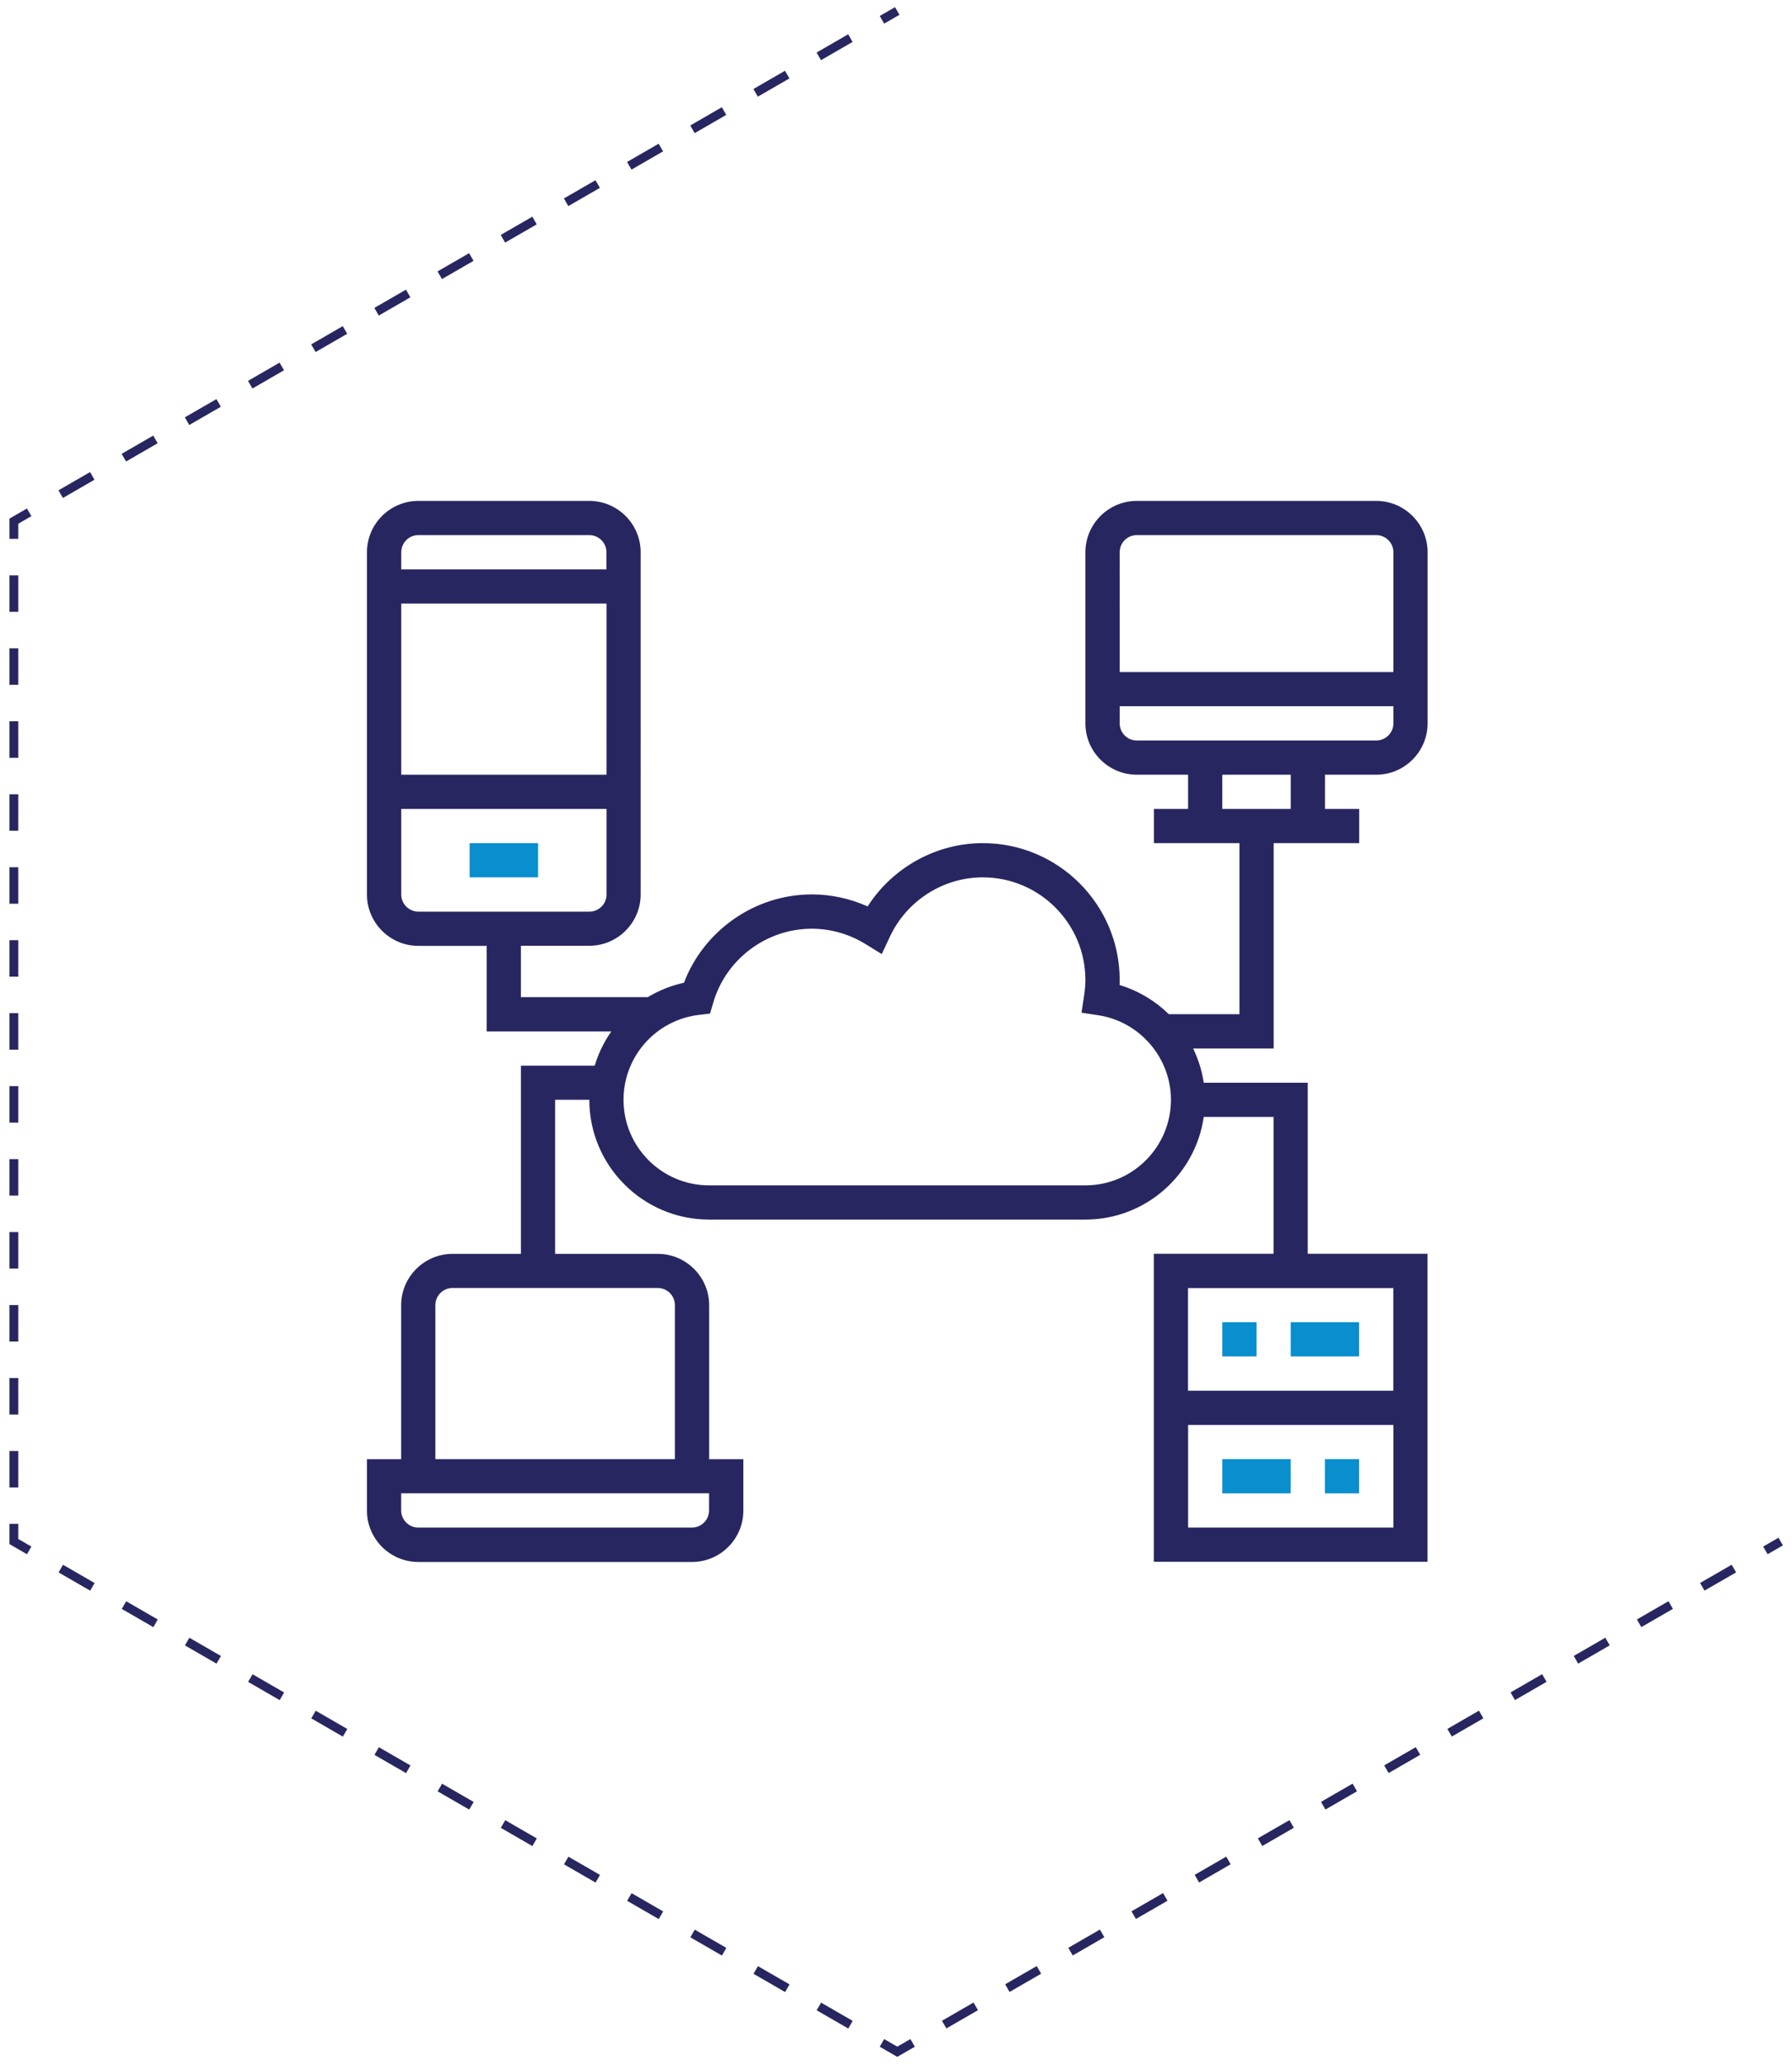 <?xml version="1.0" encoding="utf-8"?>
<!-- Generator: Adobe Illustrator 23.0.4, SVG Export Plug-In . SVG Version: 6.00 Build 0)  -->
<svg version="1.1" id="Layer_1" xmlns="http://www.w3.org/2000/svg" xmlns:xlink="http://www.w3.org/1999/xlink" x="0px" y="0px"
	 viewBox="0 0 202.76 233.6" style="enable-background:new 0 0 202.76 233.6;" xml:space="preserve">
<style type="text/css">
	.st0{fill:none;stroke:#282660;stroke-miterlimit:10;}
	.st1{fill:none;stroke:#282660;stroke-miterlimit:10;stroke-dasharray:4.127,4.127;}
	.st2{fill:#098ECE;}
	.st3{fill:#282660;}
</style>
<g>
	<g>
		<line class="st0" x1="101.52" y1="1.24" x2="99.79" y2="2.24"/>
		<line class="st1" x1="96.22" y1="4.31" x2="5.09" y2="56.92"/>
		<polyline class="st0" points="3.3,57.95 1.57,58.95 1.57,60.95 		"/>
		<line class="st1" x1="1.57" y1="65.08" x2="1.57" y2="170.31"/>
		<polyline class="st0" points="1.57,172.37 1.57,174.37 3.3,175.37 		"/>
		<line class="st1" x1="6.88" y1="177.43" x2="98.01" y2="230.05"/>
		<polyline class="st0" points="99.79,231.08 101.52,232.08 103.26,231.08 		"/>
		<line class="st1" x1="106.83" y1="229.01" x2="197.96" y2="176.4"/>
		<line class="st0" x1="199.75" y1="175.37" x2="201.48" y2="174.37"/>
	</g>
</g>
<g>
	<path class="st2" d="M53.14,95.37h7.74v3.87h-7.74V95.37z"/>
	<path class="st3" d="M155.72,87.63c3.2,0,5.81-2.61,5.81-5.81V62.47c0-3.2-2.61-5.81-5.81-5.81h-27.1c-3.2,0-5.81,2.61-5.81,5.81
		v19.35c0,3.2,2.61,5.81,5.81,5.81h5.81v3.87h-3.87v3.87h9.68v19.35h-7.99c-1.54-1.51-3.45-2.66-5.57-3.3
		c0.01-0.2,0.01-0.38,0.01-0.57c0-8.54-6.95-15.48-15.48-15.48c-5.3,0-10.22,2.76-13.04,7.16c-1.99-0.89-4.13-1.36-6.31-1.36
		c-6.42,0-12.21,4.05-14.47,9.99c-1.47,0.32-2.84,0.88-4.09,1.63H58.94v-5.81h7.74c3.2,0,5.81-2.61,5.81-5.81V62.47
		c0-3.2-2.61-5.81-5.81-5.81H47.33c-3.2,0-5.81,2.61-5.81,5.81v38.71c0,3.2,2.61,5.81,5.81,5.81h7.74v9.68h14.1
		c-0.82,1.17-1.46,2.47-1.88,3.87h-8.35v21.29H51.2c-3.2,0-5.81,2.61-5.81,5.81v17.42h-3.87v5.81c0,3.2,2.61,5.81,5.81,5.81H78.3
		c3.2,0,5.81-2.61,5.81-5.81v-5.81h-3.87v-17.42c0-3.2-2.61-5.81-5.81-5.81H62.81V124.4h3.87c0,7.47,6.08,13.55,13.55,13.55h42.58
		c6.81,0,12.45-5.06,13.39-11.61h7.9v15.48h-13.55v34.84h30.97v-34.84h-13.55v-19.35H136.2c-0.2-1.36-0.62-2.66-1.2-3.87h9.11V95.37
		h9.68V91.5h-3.87v-3.87H155.72z M68.62,87.63H45.4V68.27h23.23V87.63z M47.33,60.53h19.35c1.07,0,1.94,0.87,1.94,1.94v1.94H45.4
		v-1.94C45.4,61.4,46.26,60.53,47.33,60.53z M45.4,101.18V91.5h23.23v9.68c0,1.07-0.87,1.94-1.94,1.94H47.33
		C46.26,103.11,45.4,102.24,45.4,101.18z M80.23,170.85c0,1.07-0.87,1.94-1.94,1.94H47.33c-1.07,0-1.94-0.87-1.94-1.94v-1.94h34.84
		V170.85z M76.36,147.63v17.42h-27.1v-17.42c0-1.07,0.87-1.94,1.94-1.94h23.23C75.5,145.69,76.36,146.56,76.36,147.63z
		 M134.43,172.79v-11.61h23.23v11.61H134.43z M157.65,157.31h-23.23v-11.61h23.23V157.31z M122.81,134.08H80.23
		c-5.34,0-9.68-4.34-9.68-9.68c0-4.89,3.66-9.02,8.52-9.6l1.27-0.15l0.36-1.23c1.43-4.93,6.02-8.37,11.15-8.37
		c2.14,0,4.23,0.6,6.07,1.73l1.85,1.14l0.92-1.97c1.91-4.08,6.03-6.71,10.51-6.71c6.4,0,11.61,5.21,11.61,11.61
		c0,0.53-0.05,1.1-0.15,1.79l-0.29,1.91l1.91,0.29c4.68,0.71,8.21,4.82,8.21,9.55C132.49,129.74,128.15,134.08,122.81,134.08z
		 M128.62,60.53h27.1c1.07,0,1.94,0.87,1.94,1.94v13.55h-30.97V62.47C126.69,61.4,127.55,60.53,128.62,60.53z M126.69,81.82v-1.94
		h30.97v1.94c0,1.07-0.87,1.94-1.94,1.94h-27.1C127.55,83.76,126.69,82.89,126.69,81.82z M146.04,91.5h-7.74v-3.87h7.74V91.5z"/>
	<path class="st2" d="M138.3,149.56h3.87v3.87h-3.87V149.56z"/>
	<path class="st2" d="M149.91,165.05h3.87v3.87h-3.87V165.05z"/>
	<path class="st2" d="M146.04,149.56h7.74v3.87h-7.74V149.56z"/>
	<path class="st2" d="M138.3,165.05h7.74v3.87h-7.74V165.05z"/>
</g>
</svg>
